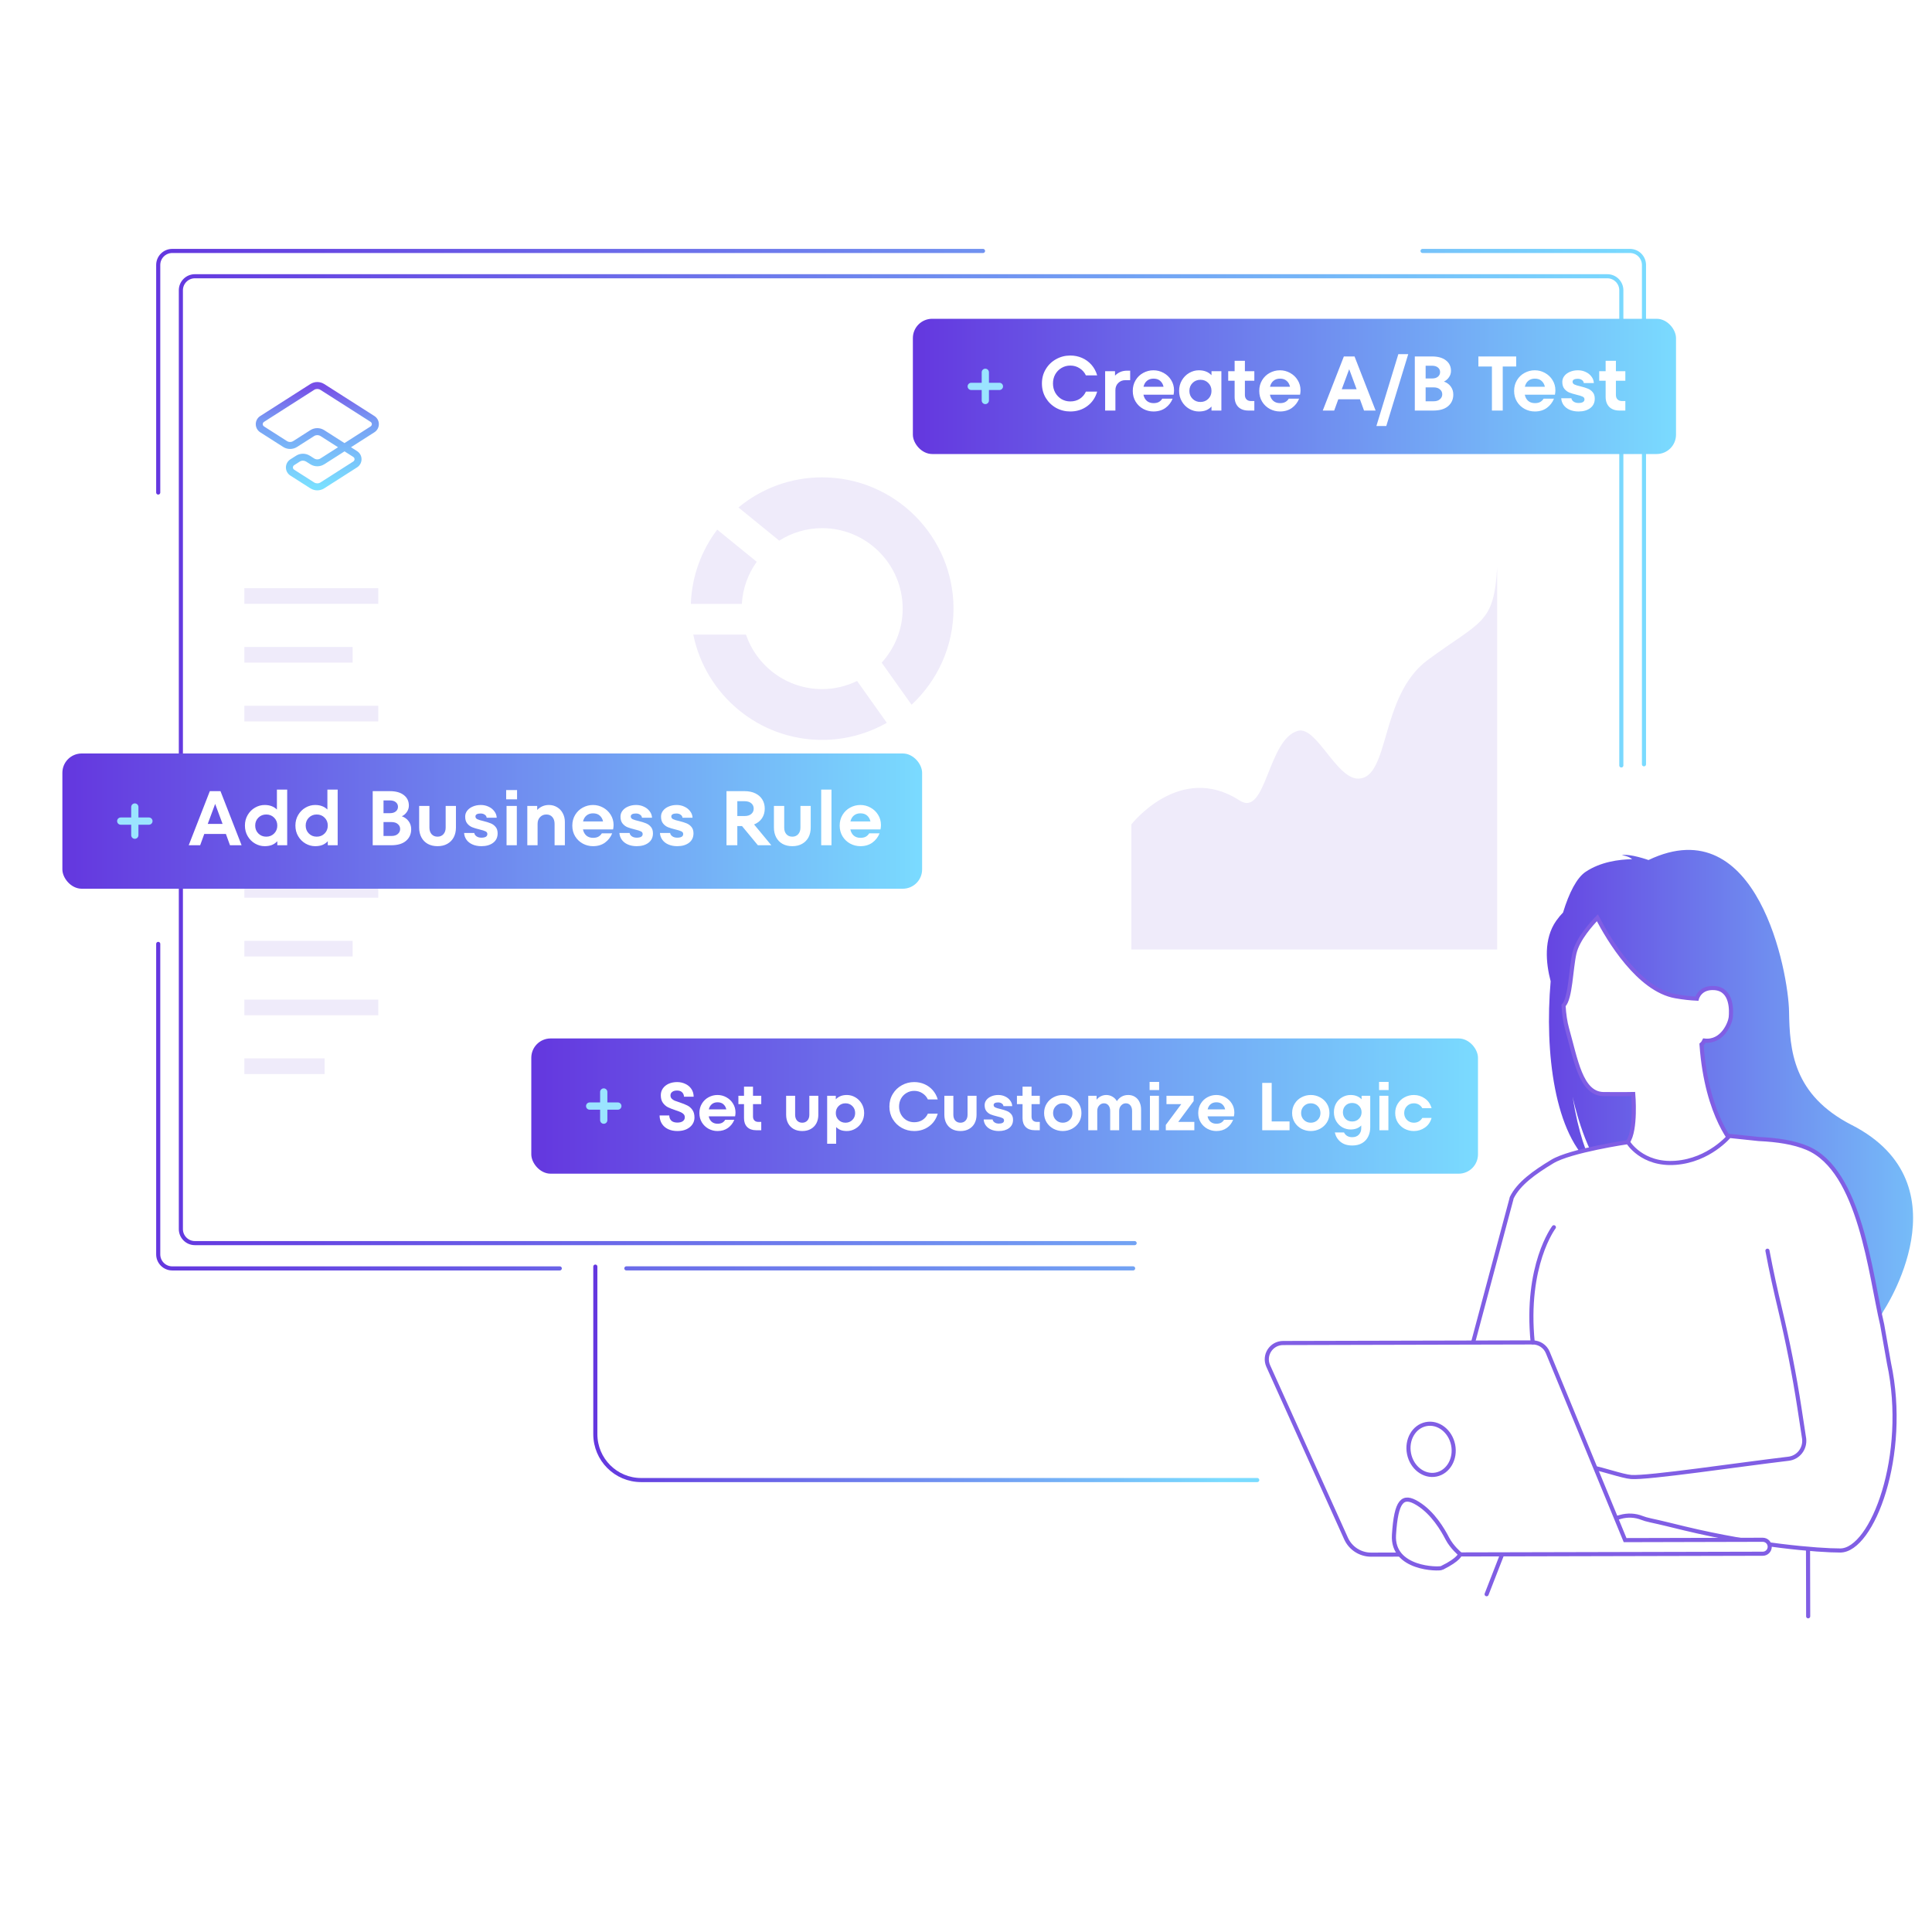 <svg width="200" height="200" viewBox="0 0 200 200" fill="none" xmlns="http://www.w3.org/2000/svg">
<rect width="200" height="200" fill="white"/>
<g filter="url(#filter0_d_1972_93981)">
<rect x="113.798" y="53.38" width="44.273" height="58.465" rx="2.958" fill="white"/>
</g>
<path d="M117.114 85.347C117.114 85.347 122.151 78.86 128.327 82.868C131.091 84.665 131.213 76.487 134.376 75.651C136.273 75.151 138.344 80.602 140.58 80.602C143.92 80.602 142.777 72.025 147.805 68.316C153.358 64.221 154.652 64.615 154.987 58.699V98.291H117.118V85.351L117.114 85.347Z" fill="#EFEBFA"/>
<g filter="url(#filter1_d_1972_93981)">
<rect x="62.817" y="42.438" width="44.549" height="44.35" rx="2.75" fill="white"/>
</g>
<path d="M80.671 55.963C81.956 55.15 83.476 54.674 85.107 54.674C89.703 54.674 93.445 58.41 93.445 63.007C93.445 65.16 92.615 67.115 91.27 68.599L94.365 72.954C97.036 70.471 98.707 66.933 98.707 63.007C98.707 55.511 92.604 49.415 85.103 49.415C81.817 49.415 78.798 50.585 76.444 52.532L80.667 55.967L80.671 55.963Z" fill="#EFEBFA"/>
<path d="M88.726 70.494C87.631 71.026 86.405 71.335 85.103 71.335C81.448 71.335 78.341 68.971 77.222 65.691H71.769C73.023 71.902 78.524 76.594 85.103 76.594C87.536 76.594 89.822 75.948 91.802 74.825L88.726 70.494Z" fill="#EFEBFA"/>
<path d="M74.246 54.828C72.615 56.986 71.615 59.639 71.516 62.519H76.794C76.889 60.897 77.444 59.397 78.337 58.156L74.246 54.828Z" fill="#EFEBFA"/>
<path d="M25.295 62.509H39.159V60.889H25.295V62.509Z" fill="#EFEBFA"/>
<path d="M25.295 92.93H39.159V91.31H25.295V92.93Z" fill="#EFEBFA"/>
<path d="M25.295 74.68H39.159V73.06H25.295V74.68Z" fill="#EFEBFA"/>
<path d="M25.295 105.1H39.159V103.48H25.295V105.1Z" fill="#EFEBFA"/>
<path d="M25.295 68.596H36.503V66.976H25.295V68.596Z" fill="#EFEBFA"/>
<path d="M25.295 80.763H36.503V79.143H25.295V80.763Z" fill="#EFEBFA"/>
<path d="M25.295 99.017H36.503V97.397H25.295V99.017Z" fill="#EFEBFA"/>
<path d="M25.295 86.85H33.606V85.23H25.295V86.85Z" fill="#EFEBFA"/>
<path d="M25.295 111.184H33.606V109.564H25.295V111.184Z" fill="#EFEBFA"/>
<path d="M191.695 116.463C185.594 113.33 185.267 108.725 185.202 104.708C185.138 100.69 181.975 83.625 170.653 89.03C170.653 89.03 168.716 88.34 167.887 88.531C167.887 88.531 168.583 88.607 168.96 88.943C167.601 88.966 165.675 89.217 164.13 90.261C163.236 90.864 162.437 92.392 161.805 94.466C161.577 94.698 161.341 94.977 161.097 95.32C159.781 97.199 160.028 99.703 160.523 101.582C159.887 108.893 160.903 117.534 164.945 120.717C164.252 119.531 163.419 117.393 162.791 113.513C162.871 113.897 163.925 118.769 166.029 121.41C174.189 125.916 190.389 141.81 190.344 145.065C190.344 145.065 194.899 135.753 194.983 135.693C194.983 135.693 203.701 122.626 191.695 116.459V116.463Z" fill="url(#paint0_linear_1972_93981)"/>
<path d="M152.969 167.401C152.969 167.401 174.615 176.378 187.185 169.307L186.759 148.942L185.83 141.856L195.748 142.218L191.931 124.97C191.931 124.97 189.56 117.236 182.051 117.9L179.014 117.579C179.014 117.579 176.944 120.095 173.451 120.362C169.957 120.629 168.515 118.22 168.515 118.22C168.515 118.22 162.566 119.093 160.686 120.229C158.806 121.364 157.204 122.512 156.489 123.964C156.066 124.822 157.889 133.12 159.457 139.782C160.755 145.302 160.009 151.103 157.36 156.115L152.965 167.398L152.969 167.401Z" fill="white"/>
<path d="M176.145 108.112C176.145 108.112 176.289 108.028 176.434 107.719C178.322 107.94 179.109 105.882 179.166 105.314C179.231 104.655 179.334 102.432 177.5 102.287C175.951 102.166 175.658 103.381 175.658 103.381C174.999 103.351 174.269 103.275 173.45 103.13C169.622 102.455 166.528 97.249 165.36 95.011C164.777 95.606 163.327 97.195 162.985 98.674C162.612 100.294 162.589 103.359 161.858 104.087C161.908 104.986 162.03 105.809 162.22 106.488C163.129 109.716 163.651 113.185 165.957 113.257C165.957 113.257 168.263 113.276 169.074 113.254C169.074 113.254 169.401 116.978 168.511 118.224C168.511 118.224 171.118 124.582 179.65 118.666C179.65 118.666 176.681 115.765 176.141 108.116L176.145 108.112Z" fill="white" stroke="#805EE4" stroke-width="0.425" stroke-miterlimit="10" stroke-linecap="round"/>
<path d="M152.367 139.386L159.784 143.792L161.916 137.694L158.901 121.399L157.573 122.512L156.489 123.968L152.367 139.386Z" fill="white"/>
<path d="M159.99 143.087C160.386 147.569 159.488 152.098 157.364 156.119L153.894 165.034M182.965 129.472C183.364 131.602 183.836 133.718 184.263 135.494C185.077 138.898 185.754 142.332 186.283 145.789L186.767 148.949C186.877 149.967 186.165 150.886 185.149 151.008C179.943 151.625 170.619 153.024 168.865 152.898C167.94 152.83 165.805 152.056 164.884 151.938C163.941 151.816 163.088 151.755 162.624 151.835C162.453 151.865 157.734 153.805 157.33 154.228C156.832 154.754 155.477 156.081 155.709 156.653C155.937 157.224 158.312 155.052 158.312 155.052L159.473 154.4C158.03 155.814 155.275 157.678 155.675 158.353C156.063 159.012 158.548 157.121 160.318 155.833C158.799 157.209 156.915 159.668 157.353 160.049C157.745 160.392 159.888 157.545 162.182 156.721C163.035 156.416 163.883 157.255 164.553 157.354C165.044 157.426 165.805 157.583 166.289 157.445L167.746 157.03C168.484 156.82 169.268 156.855 169.984 157.137C170.197 157.221 170.479 157.308 170.893 157.396C171.887 157.606 173.127 157.918 174.391 158.223C181.679 159.984 188.278 160.514 190.508 160.506C193.811 160.495 197.594 150.657 195.546 141.116L194.842 137.126C193.632 132.033 192.597 121.147 187.064 118.833C185.709 118.265 184.011 117.999 182.063 117.911L179.026 117.591C179.026 117.591 176.956 120.107 173.462 120.373C169.969 120.64 168.526 118.231 168.526 118.231C168.526 118.231 162.578 119.104 160.698 120.24C158.818 121.376 157.216 122.523 156.5 123.975C156.481 124.01 156.47 124.063 156.462 124.12C156.188 125.142 154 133.314 152.493 138.97M159.473 139.79C159.728 140.876 159.903 141.974 159.998 143.072L159.473 139.79Z" fill="white"/>
<path d="M187.182 167.318L187.166 160.316M159.99 143.087C160.386 147.569 159.488 152.098 157.364 156.119L153.894 165.034M182.965 129.472C183.364 131.602 183.836 133.718 184.263 135.494C185.077 138.898 185.754 142.332 186.283 145.789L186.767 148.949C186.877 149.967 186.165 150.886 185.149 151.008C179.943 151.625 170.619 153.024 168.865 152.898C167.94 152.83 165.805 152.056 164.884 151.938C163.941 151.816 163.088 151.755 162.624 151.835C162.453 151.865 157.734 153.805 157.33 154.228C156.832 154.754 155.477 156.081 155.709 156.653C155.937 157.224 158.312 155.052 158.312 155.052L159.473 154.4C158.03 155.814 155.275 157.678 155.675 158.353C156.063 159.012 158.548 157.121 160.318 155.833C158.799 157.209 156.915 159.668 157.353 160.049C157.745 160.392 159.888 157.545 162.182 156.721C163.035 156.416 163.883 157.255 164.553 157.354C165.044 157.426 165.805 157.583 166.289 157.445L167.746 157.03C168.484 156.82 169.268 156.855 169.984 157.137C170.197 157.221 170.479 157.308 170.893 157.396C171.887 157.606 173.127 157.918 174.391 158.223C181.679 159.984 188.278 160.514 190.508 160.506C193.811 160.495 197.594 150.657 195.546 141.116L194.842 137.126C193.632 132.033 192.597 121.147 187.064 118.833C185.709 118.265 184.011 117.999 182.063 117.911L179.026 117.591C179.026 117.591 176.956 120.107 173.462 120.373C169.969 120.64 168.526 118.231 168.526 118.231C168.526 118.231 162.578 119.104 160.698 120.24C158.818 121.376 157.216 122.523 156.5 123.975C156.481 124.01 156.47 124.063 156.462 124.12C156.188 125.142 154 133.314 152.493 138.97M159.473 139.79C159.728 140.876 159.903 141.974 159.998 143.072" stroke="#805EE4" stroke-width="0.425" stroke-miterlimit="10" stroke-linecap="round"/>
<path d="M132.822 139.028L158.666 138.967C159.351 138.967 159.967 139.378 160.226 140.011L168.229 159.432L182.477 159.397C182.877 159.397 183.201 159.717 183.201 160.118C183.201 160.518 182.881 160.842 182.481 160.842L141.932 160.937C140.817 160.937 139.805 160.285 139.344 159.268L131.288 141.41C130.786 140.293 131.596 139.032 132.822 139.028Z" fill="white" stroke="#805EE4" stroke-width="0.425" stroke-miterlimit="10" stroke-linecap="round"/>
<path d="M145.864 150.497C146.157 151.938 147.413 152.898 148.672 152.643C149.932 152.387 150.716 151.011 150.427 149.571C150.134 148.13 148.878 147.169 147.618 147.425C146.358 147.68 145.574 149.056 145.864 150.497Z" fill="white" stroke="#805EE4" stroke-width="0.425" stroke-miterlimit="10" stroke-linecap="round"/>
<path d="M160.857 127.044C160.857 127.044 157.866 130.981 158.665 138.967L160.857 127.044Z" fill="white"/>
<path d="M160.857 127.044C160.857 127.044 157.866 130.981 158.665 138.967" stroke="#805EE4" stroke-width="0.425" stroke-miterlimit="10" stroke-linecap="round"/>
<path d="M149.266 162.313C148.943 162.473 144.079 162.454 144.303 158.89C144.528 155.326 145.198 154.674 146.769 155.643C148.341 156.611 149.357 158.36 149.825 159.264C150.294 160.171 151.15 160.88 151.15 160.88C151.15 160.88 151.108 161.398 149.266 162.309V162.313Z" fill="white" stroke="#805EE4" stroke-width="0.425" stroke-miterlimit="10" stroke-linecap="round"/>
<path d="M61.628 131.119V148.462C61.628 151.088 63.752 153.215 66.374 153.215H130.149" stroke="url(#paint1_linear_1972_93981)" stroke-width="0.425" stroke-miterlimit="10" stroke-linecap="round"/>
<path d="M117.457 128.687H20.173C19.374 128.687 18.723 128.035 18.723 127.235V30.049C18.723 29.248 19.374 28.597 20.173 28.597H166.39C167.189 28.597 167.839 29.248 167.839 30.049V79.238M64.84 131.302H117.301M16.379 97.713V129.853C16.379 130.654 17.03 131.305 17.829 131.305H57.948M101.762 25.978H17.829C17.03 25.978 16.379 26.63 16.379 27.43V50.986M170.184 79.119V27.43C170.184 26.63 169.533 25.978 168.734 25.978H147.262" stroke="url(#paint2_linear_1972_93981)" stroke-width="0.425" stroke-miterlimit="10" stroke-linecap="round"/>
<rect x="6.457" y="78" width="89" height="14" rx="2" fill="url(#paint3_linear_1972_93981)"/>
<path fill-rule="evenodd" clip-rule="evenodd" d="M14.332 83.542C14.332 83.335 14.164 83.167 13.957 83.167C13.75 83.167 13.582 83.335 13.582 83.542V84.625H12.499C12.292 84.625 12.124 84.793 12.124 85C12.124 85.207 12.292 85.375 12.499 85.375H13.582V86.458C13.582 86.665 13.75 86.833 13.957 86.833C14.164 86.833 14.332 86.665 14.332 86.458V85.375H15.416C15.623 85.375 15.791 85.207 15.791 85C15.791 84.793 15.623 84.625 15.416 84.625H14.332V83.542Z" fill="#9BE4FF"/>
<path d="M25.009 87.5H23.809L23.385 86.332H21.145L20.721 87.5H19.537L21.721 81.9H22.825L25.009 87.5ZM23.041 85.292L22.273 83.22L21.505 85.292H23.041ZM28.666 81.74H29.73V87.5H28.706V87.084C28.541 87.26 28.351 87.391 28.138 87.476C27.924 87.556 27.677 87.596 27.394 87.596C27.047 87.596 26.716 87.505 26.402 87.324C26.087 87.143 25.834 86.889 25.642 86.564C25.45 86.239 25.354 85.871 25.354 85.46C25.354 85.055 25.45 84.689 25.642 84.364C25.834 84.039 26.087 83.785 26.402 83.604C26.716 83.423 27.047 83.332 27.394 83.332C27.671 83.332 27.911 83.372 28.114 83.452C28.322 83.527 28.506 83.644 28.666 83.804V81.74ZM27.562 86.612C27.887 86.612 28.159 86.503 28.378 86.284C28.596 86.065 28.706 85.791 28.706 85.46C28.706 85.135 28.596 84.863 28.378 84.644C28.159 84.425 27.887 84.316 27.562 84.316C27.236 84.316 26.965 84.425 26.746 84.644C26.527 84.863 26.418 85.135 26.418 85.46C26.418 85.791 26.527 86.065 26.746 86.284C26.965 86.503 27.236 86.612 27.562 86.612ZM33.892 81.74H34.956V87.5H33.932V87.084C33.767 87.26 33.578 87.391 33.364 87.476C33.151 87.556 32.903 87.596 32.62 87.596C32.274 87.596 31.943 87.505 31.628 87.324C31.314 87.143 31.06 86.889 30.868 86.564C30.676 86.239 30.58 85.871 30.58 85.46C30.58 85.055 30.676 84.689 30.868 84.364C31.06 84.039 31.314 83.785 31.628 83.604C31.943 83.423 32.274 83.332 32.62 83.332C32.898 83.332 33.138 83.372 33.34 83.452C33.548 83.527 33.732 83.644 33.892 83.804V81.74ZM32.788 86.612C33.114 86.612 33.386 86.503 33.604 86.284C33.823 86.065 33.932 85.791 33.932 85.46C33.932 85.135 33.823 84.863 33.604 84.644C33.386 84.425 33.114 84.316 32.788 84.316C32.463 84.316 32.191 84.425 31.972 84.644C31.754 84.863 31.644 85.135 31.644 85.46C31.644 85.791 31.754 86.065 31.972 86.284C32.191 86.503 32.463 86.612 32.788 86.612ZM41.598 84.5C41.897 84.607 42.132 84.777 42.302 85.012C42.478 85.247 42.566 85.524 42.566 85.844C42.566 86.34 42.388 86.74 42.03 87.044C41.678 87.348 41.166 87.5 40.494 87.5H38.582V81.9H40.366C40.98 81.9 41.46 82.036 41.806 82.308C42.153 82.575 42.326 82.937 42.326 83.396C42.326 83.636 42.257 83.855 42.118 84.052C41.985 84.249 41.812 84.399 41.598 84.5ZM39.702 82.86V84.18H40.358C40.625 84.18 40.83 84.119 40.974 83.996C41.124 83.873 41.198 83.713 41.198 83.516C41.198 83.324 41.124 83.167 40.974 83.044C40.83 82.921 40.625 82.86 40.358 82.86H39.702ZM40.518 86.54C40.806 86.54 41.028 86.471 41.182 86.332C41.342 86.193 41.422 86.023 41.422 85.82C41.422 85.612 41.342 85.441 41.182 85.308C41.028 85.169 40.806 85.1 40.518 85.1H39.702V86.54H40.518ZM45.295 87.596C44.905 87.596 44.567 87.516 44.279 87.356C43.996 87.196 43.777 86.972 43.623 86.684C43.468 86.391 43.391 86.055 43.391 85.676V83.428H44.455V85.676C44.455 85.959 44.529 86.185 44.679 86.356C44.833 86.527 45.039 86.612 45.295 86.612C45.545 86.612 45.748 86.527 45.903 86.356C46.057 86.185 46.135 85.959 46.135 85.676V83.428H47.199V85.676C47.199 86.055 47.121 86.391 46.967 86.684C46.812 86.972 46.591 87.196 46.303 87.356C46.02 87.516 45.684 87.596 45.295 87.596ZM49.835 87.596C49.489 87.596 49.182 87.537 48.915 87.42C48.649 87.303 48.441 87.14 48.291 86.932C48.142 86.724 48.059 86.489 48.043 86.228H49.099C49.115 86.361 49.19 86.476 49.323 86.572C49.457 86.668 49.627 86.716 49.835 86.716C50.027 86.716 50.177 86.687 50.283 86.628C50.395 86.564 50.451 86.468 50.451 86.34C50.451 86.212 50.387 86.119 50.259 86.06C50.131 85.996 49.929 85.932 49.651 85.868C49.342 85.793 49.086 85.716 48.883 85.636C48.686 85.556 48.515 85.428 48.371 85.252C48.227 85.076 48.155 84.836 48.155 84.532C48.155 84.308 48.225 84.105 48.363 83.924C48.507 83.737 48.702 83.593 48.947 83.492C49.193 83.385 49.47 83.332 49.779 83.332C50.067 83.332 50.334 83.391 50.579 83.508C50.825 83.62 51.022 83.777 51.171 83.98C51.326 84.177 51.409 84.401 51.419 84.652H50.379C50.369 84.524 50.305 84.42 50.187 84.34C50.075 84.255 49.926 84.212 49.739 84.212C49.579 84.212 49.451 84.239 49.355 84.292C49.265 84.345 49.219 84.42 49.219 84.516C49.219 84.644 49.283 84.74 49.411 84.804C49.545 84.868 49.755 84.932 50.043 84.996C50.347 85.071 50.595 85.148 50.787 85.228C50.985 85.303 51.155 85.425 51.299 85.596C51.443 85.761 51.515 85.985 51.515 86.268C51.515 86.684 51.361 87.009 51.051 87.244C50.742 87.479 50.337 87.596 49.835 87.596ZM53.502 87.5H52.438V83.428H53.502V87.5ZM53.526 82.748H52.398V81.788H53.526V82.748ZM56.819 83.332C57.139 83.332 57.424 83.409 57.675 83.564C57.926 83.713 58.12 83.921 58.259 84.188C58.403 84.455 58.475 84.753 58.475 85.084V87.5H57.411V85.284C57.411 84.991 57.334 84.756 57.179 84.58C57.03 84.404 56.822 84.316 56.555 84.316C56.294 84.316 56.078 84.407 55.907 84.588C55.736 84.764 55.651 84.996 55.651 85.284V87.5H54.587V83.428H55.611V83.844C55.947 83.503 56.35 83.332 56.819 83.332ZM61.389 83.332C61.762 83.332 62.111 83.423 62.437 83.604C62.767 83.785 63.029 84.033 63.221 84.348C63.418 84.663 63.517 85.015 63.517 85.404C63.517 85.548 63.501 85.7 63.468 85.86H60.349C60.407 86.137 60.527 86.353 60.709 86.508C60.89 86.657 61.119 86.732 61.397 86.732C61.61 86.732 61.788 86.695 61.932 86.62C62.082 86.54 62.205 86.423 62.3 86.268H63.373C63.218 86.657 62.97 86.977 62.629 87.228C62.287 87.473 61.874 87.596 61.389 87.596C61.015 87.596 60.663 87.508 60.333 87.332C60.002 87.151 59.738 86.9 59.541 86.58C59.343 86.255 59.245 85.884 59.245 85.468C59.245 85.052 59.343 84.681 59.541 84.356C59.738 84.031 59.999 83.78 60.325 83.604C60.655 83.423 61.01 83.332 61.389 83.332ZM61.389 84.196C61.122 84.196 60.898 84.271 60.717 84.42C60.541 84.564 60.42 84.769 60.356 85.036H62.428C62.375 84.785 62.261 84.583 62.084 84.428C61.914 84.273 61.682 84.196 61.389 84.196ZM65.913 87.596C65.567 87.596 65.26 87.537 64.993 87.42C64.727 87.303 64.519 87.14 64.369 86.932C64.22 86.724 64.137 86.489 64.121 86.228H65.177C65.193 86.361 65.268 86.476 65.401 86.572C65.535 86.668 65.705 86.716 65.913 86.716C66.105 86.716 66.255 86.687 66.361 86.628C66.473 86.564 66.529 86.468 66.529 86.34C66.529 86.212 66.465 86.119 66.337 86.06C66.209 85.996 66.007 85.932 65.729 85.868C65.42 85.793 65.164 85.716 64.961 85.636C64.764 85.556 64.593 85.428 64.449 85.252C64.305 85.076 64.233 84.836 64.233 84.532C64.233 84.308 64.303 84.105 64.441 83.924C64.585 83.737 64.78 83.593 65.025 83.492C65.271 83.385 65.548 83.332 65.857 83.332C66.145 83.332 66.412 83.391 66.657 83.508C66.903 83.62 67.1 83.777 67.249 83.98C67.404 84.177 67.487 84.401 67.497 84.652H66.457C66.447 84.524 66.383 84.42 66.265 84.34C66.153 84.255 66.004 84.212 65.817 84.212C65.657 84.212 65.529 84.239 65.433 84.292C65.343 84.345 65.297 84.42 65.297 84.516C65.297 84.644 65.361 84.74 65.489 84.804C65.623 84.868 65.833 84.932 66.121 84.996C66.425 85.071 66.673 85.148 66.865 85.228C67.063 85.303 67.233 85.425 67.377 85.596C67.521 85.761 67.593 85.985 67.593 86.268C67.593 86.684 67.439 87.009 67.129 87.244C66.82 87.479 66.415 87.596 65.913 87.596ZM70.109 87.596C69.762 87.596 69.455 87.537 69.189 87.42C68.922 87.303 68.714 87.14 68.565 86.932C68.415 86.724 68.333 86.489 68.317 86.228H69.373C69.389 86.361 69.463 86.476 69.597 86.572C69.73 86.668 69.901 86.716 70.109 86.716C70.301 86.716 70.45 86.687 70.557 86.628C70.669 86.564 70.725 86.468 70.725 86.34C70.725 86.212 70.661 86.119 70.533 86.06C70.405 85.996 70.202 85.932 69.925 85.868C69.615 85.793 69.359 85.716 69.157 85.636C68.959 85.556 68.789 85.428 68.645 85.252C68.501 85.076 68.429 84.836 68.429 84.532C68.429 84.308 68.498 84.105 68.637 83.924C68.781 83.737 68.975 83.593 69.221 83.492C69.466 83.385 69.743 83.332 70.053 83.332C70.341 83.332 70.607 83.391 70.853 83.508C71.098 83.62 71.295 83.777 71.445 83.98C71.599 84.177 71.682 84.401 71.693 84.652H70.653C70.642 84.524 70.578 84.42 70.461 84.34C70.349 84.255 70.199 84.212 70.013 84.212C69.853 84.212 69.725 84.239 69.629 84.292C69.538 84.345 69.493 84.42 69.493 84.516C69.493 84.644 69.557 84.74 69.685 84.804C69.818 84.868 70.029 84.932 70.317 84.996C70.621 85.071 70.869 85.148 71.061 85.228C71.258 85.303 71.429 85.425 71.573 85.596C71.717 85.761 71.789 85.985 71.789 86.268C71.789 86.684 71.634 87.009 71.325 87.244C71.015 87.479 70.61 87.596 70.109 87.596ZM78.455 87.5L76.815 85.516H76.327V87.5H75.207V81.9H77.079C77.511 81.9 77.885 81.977 78.199 82.132C78.514 82.287 78.754 82.5 78.919 82.772C79.085 83.044 79.167 83.356 79.167 83.708C79.167 84.087 79.071 84.42 78.879 84.708C78.687 84.991 78.415 85.204 78.063 85.348L79.847 87.5H78.455ZM76.327 82.94V84.476H77.071C77.375 84.476 77.61 84.404 77.775 84.26C77.941 84.116 78.023 83.932 78.023 83.708C78.023 83.484 77.941 83.3 77.775 83.156C77.61 83.012 77.375 82.94 77.071 82.94H76.327ZM82.021 87.596C81.632 87.596 81.293 87.516 81.005 87.356C80.723 87.196 80.504 86.972 80.349 86.684C80.195 86.391 80.117 86.055 80.117 85.676V83.428H81.181V85.676C81.181 85.959 81.256 86.185 81.405 86.356C81.56 86.527 81.765 86.612 82.021 86.612C82.272 86.612 82.475 86.527 82.629 86.356C82.784 86.185 82.861 85.959 82.861 85.676V83.428H83.925V85.676C83.925 86.055 83.848 86.391 83.693 86.684C83.539 86.972 83.317 87.196 83.029 87.356C82.747 87.516 82.411 87.596 82.021 87.596ZM86.074 87.5H85.01V81.74H86.074V87.5ZM89.068 83.332C89.442 83.332 89.791 83.423 90.116 83.604C90.447 83.785 90.708 84.033 90.9 84.348C91.097 84.663 91.196 85.015 91.196 85.404C91.196 85.548 91.18 85.7 91.148 85.86H88.028C88.087 86.137 88.207 86.353 88.388 86.508C88.57 86.657 88.799 86.732 89.076 86.732C89.29 86.732 89.468 86.695 89.612 86.62C89.761 86.54 89.884 86.423 89.98 86.268H91.052C90.897 86.657 90.65 86.977 90.308 87.228C89.967 87.473 89.553 87.596 89.068 87.596C88.695 87.596 88.343 87.508 88.012 87.332C87.681 87.151 87.418 86.9 87.22 86.58C87.023 86.255 86.924 85.884 86.924 85.468C86.924 85.052 87.023 84.681 87.22 84.356C87.418 84.031 87.679 83.78 88.004 83.604C88.335 83.423 88.689 83.332 89.068 83.332ZM89.068 84.196C88.802 84.196 88.578 84.271 88.396 84.42C88.22 84.564 88.1 84.769 88.036 85.036H90.108C90.055 84.785 89.94 84.583 89.764 84.428C89.594 84.273 89.362 84.196 89.068 84.196Z" fill="white"/>
<rect x="55" y="107.5" width="98" height="14" rx="2" fill="url(#paint4_linear_1972_93981)"/>
<path fill-rule="evenodd" clip-rule="evenodd" d="M62.875 113.042C62.875 112.835 62.707 112.667 62.5 112.667C62.293 112.667 62.125 112.835 62.125 113.042V114.125H61.042C60.835 114.125 60.667 114.293 60.667 114.5C60.667 114.707 60.835 114.875 61.042 114.875H62.125V115.958C62.125 116.165 62.293 116.333 62.5 116.333C62.707 116.333 62.875 116.165 62.875 115.958V114.875H63.959C64.166 114.875 64.334 114.707 64.334 114.5C64.334 114.293 64.166 114.125 63.959 114.125H62.875V113.042Z" fill="#9BE4FF"/>
<path d="M70.128 117.084C69.764 117.084 69.442 117.019 69.162 116.888C68.887 116.757 68.672 116.571 68.518 116.328C68.364 116.085 68.285 115.801 68.28 115.474H69.281C69.29 115.707 69.365 115.889 69.505 116.02C69.65 116.146 69.853 116.209 70.114 116.209C70.366 116.209 70.557 116.16 70.688 116.062C70.823 115.964 70.891 115.831 70.891 115.663C70.891 115.528 70.849 115.418 70.765 115.334C70.681 115.245 70.576 115.175 70.45 115.124C70.329 115.068 70.154 115.003 69.925 114.928C69.603 114.821 69.342 114.718 69.141 114.62C68.94 114.517 68.768 114.366 68.623 114.165C68.478 113.964 68.406 113.701 68.406 113.374C68.406 113.117 68.476 112.886 68.616 112.681C68.761 112.471 68.961 112.308 69.218 112.191C69.479 112.074 69.773 112.016 70.1 112.016C70.399 112.016 70.676 112.077 70.933 112.198C71.194 112.315 71.404 112.487 71.563 112.716C71.722 112.945 71.803 113.215 71.808 113.528H70.807C70.798 113.341 70.732 113.19 70.611 113.073C70.494 112.952 70.319 112.891 70.086 112.891C69.876 112.891 69.71 112.938 69.589 113.031C69.468 113.12 69.407 113.241 69.407 113.395C69.407 113.526 69.447 113.635 69.526 113.724C69.61 113.813 69.715 113.885 69.841 113.941C69.972 113.992 70.147 114.053 70.366 114.123C70.688 114.23 70.949 114.335 71.15 114.438C71.355 114.536 71.53 114.688 71.675 114.893C71.82 115.094 71.892 115.36 71.892 115.691C71.892 115.948 71.82 116.183 71.675 116.398C71.53 116.608 71.325 116.776 71.059 116.902C70.793 117.023 70.483 117.084 70.128 117.084ZM74.277 113.353C74.604 113.353 74.909 113.432 75.194 113.591C75.483 113.75 75.712 113.967 75.88 114.242C76.053 114.517 76.139 114.825 76.139 115.166C76.139 115.292 76.125 115.425 76.097 115.565H73.367C73.418 115.808 73.523 115.997 73.682 116.132C73.841 116.263 74.041 116.328 74.284 116.328C74.471 116.328 74.627 116.295 74.753 116.23C74.884 116.16 74.991 116.057 75.075 115.922H76.013C75.878 116.263 75.661 116.543 75.362 116.762C75.063 116.977 74.702 117.084 74.277 117.084C73.95 117.084 73.642 117.007 73.353 116.853C73.064 116.694 72.833 116.475 72.66 116.195C72.487 115.91 72.401 115.586 72.401 115.222C72.401 114.858 72.487 114.534 72.66 114.249C72.833 113.964 73.061 113.745 73.346 113.591C73.635 113.432 73.946 113.353 74.277 113.353ZM74.277 114.109C74.044 114.109 73.848 114.174 73.689 114.305C73.535 114.431 73.43 114.611 73.374 114.844H75.187C75.14 114.625 75.04 114.447 74.886 114.312C74.737 114.177 74.534 114.109 74.277 114.109ZM78.805 114.298H77.951V115.586C77.951 115.759 78 115.894 78.098 115.992C78.196 116.09 78.331 116.139 78.504 116.139H78.805V117H78.266C77.879 117 77.573 116.89 77.349 116.671C77.129 116.447 77.02 116.144 77.02 115.761V114.298H76.439V113.437H77.02V112.492H77.951V113.437H78.805V114.298ZM83.047 117.084C82.707 117.084 82.41 117.014 82.158 116.874C81.911 116.734 81.72 116.538 81.584 116.286C81.449 116.029 81.381 115.735 81.381 115.404V113.437H82.312V115.404C82.312 115.651 82.378 115.85 82.508 115.999C82.644 116.148 82.823 116.223 83.047 116.223C83.267 116.223 83.444 116.148 83.579 115.999C83.715 115.85 83.782 115.651 83.782 115.404V113.437H84.713V115.404C84.713 115.735 84.646 116.029 84.51 116.286C84.375 116.538 84.181 116.734 83.929 116.874C83.682 117.014 83.388 117.084 83.047 117.084ZM87.671 113.353C87.975 113.353 88.264 113.432 88.539 113.591C88.815 113.75 89.036 113.971 89.204 114.256C89.372 114.541 89.456 114.863 89.456 115.222C89.456 115.577 89.372 115.896 89.204 116.181C89.036 116.466 88.815 116.687 88.539 116.846C88.264 117.005 87.975 117.084 87.671 117.084C87.429 117.084 87.216 117.051 87.034 116.986C86.857 116.916 86.698 116.811 86.558 116.671V118.4H85.627V113.437H86.523V113.801C86.668 113.647 86.834 113.535 87.02 113.465C87.207 113.39 87.424 113.353 87.671 113.353ZM87.524 116.223C87.809 116.223 88.047 116.127 88.238 115.936C88.43 115.745 88.525 115.507 88.525 115.222C88.525 114.933 88.43 114.692 88.238 114.501C88.047 114.31 87.809 114.214 87.524 114.214C87.24 114.214 87.002 114.31 86.81 114.501C86.619 114.692 86.523 114.933 86.523 115.222C86.523 115.507 86.619 115.745 86.81 115.936C87.002 116.127 87.24 116.223 87.524 116.223ZM94.639 117.084C94.177 117.084 93.75 116.977 93.358 116.762C92.966 116.543 92.653 116.242 92.42 115.859C92.186 115.472 92.07 115.035 92.07 114.55C92.07 114.065 92.186 113.631 92.42 113.248C92.653 112.861 92.966 112.56 93.358 112.345C93.75 112.126 94.177 112.016 94.639 112.016C95.022 112.016 95.376 112.088 95.703 112.233C96.034 112.378 96.319 112.585 96.557 112.856C96.795 113.127 96.968 113.446 97.075 113.815H96.053C95.927 113.544 95.738 113.33 95.486 113.171C95.239 113.008 94.956 112.926 94.639 112.926C94.35 112.926 94.084 112.998 93.841 113.143C93.603 113.283 93.414 113.477 93.274 113.724C93.138 113.971 93.071 114.247 93.071 114.55C93.071 114.853 93.138 115.129 93.274 115.376C93.414 115.623 93.603 115.819 93.841 115.964C94.084 116.104 94.35 116.174 94.639 116.174C94.966 116.174 95.252 116.095 95.5 115.936C95.747 115.773 95.931 115.556 96.053 115.285H97.075C96.912 115.84 96.611 116.279 96.172 116.601C95.733 116.923 95.222 117.084 94.639 117.084ZM99.426 117.084C99.086 117.084 98.789 117.014 98.537 116.874C98.29 116.734 98.099 116.538 97.963 116.286C97.828 116.029 97.76 115.735 97.76 115.404V113.437H98.691V115.404C98.691 115.651 98.757 115.85 98.887 115.999C99.023 116.148 99.202 116.223 99.426 116.223C99.646 116.223 99.823 116.148 99.958 115.999C100.094 115.85 100.161 115.651 100.161 115.404V113.437H101.092V115.404C101.092 115.735 101.025 116.029 100.889 116.286C100.754 116.538 100.56 116.734 100.308 116.874C100.061 117.014 99.767 117.084 99.426 117.084ZM103.399 117.084C103.096 117.084 102.828 117.033 102.594 116.93C102.361 116.827 102.179 116.685 102.048 116.503C101.918 116.321 101.845 116.116 101.831 115.887H102.755C102.769 116.004 102.835 116.104 102.951 116.188C103.068 116.272 103.217 116.314 103.399 116.314C103.567 116.314 103.698 116.288 103.791 116.237C103.889 116.181 103.938 116.097 103.938 115.985C103.938 115.873 103.882 115.791 103.77 115.74C103.658 115.684 103.481 115.628 103.238 115.572C102.968 115.507 102.744 115.439 102.566 115.369C102.394 115.299 102.244 115.187 102.118 115.033C101.992 114.879 101.929 114.669 101.929 114.403C101.929 114.207 101.99 114.03 102.111 113.871C102.237 113.708 102.408 113.582 102.622 113.493C102.837 113.4 103.08 113.353 103.35 113.353C103.602 113.353 103.836 113.404 104.05 113.507C104.265 113.605 104.438 113.743 104.568 113.92C104.704 114.093 104.776 114.289 104.785 114.508H103.875C103.866 114.396 103.81 114.305 103.707 114.235C103.609 114.16 103.479 114.123 103.315 114.123C103.175 114.123 103.063 114.146 102.979 114.193C102.9 114.24 102.86 114.305 102.86 114.389C102.86 114.501 102.916 114.585 103.028 114.641C103.145 114.697 103.329 114.753 103.581 114.809C103.847 114.874 104.064 114.942 104.232 115.012C104.405 115.077 104.554 115.185 104.68 115.334C104.806 115.479 104.869 115.675 104.869 115.922C104.869 116.286 104.734 116.571 104.463 116.776C104.193 116.981 103.838 117.084 103.399 117.084ZM107.639 114.298H106.785V115.586C106.785 115.759 106.834 115.894 106.932 115.992C107.03 116.09 107.165 116.139 107.338 116.139H107.639V117H107.1C106.712 117 106.407 116.89 106.183 116.671C105.963 116.447 105.854 116.144 105.854 115.761V114.298H105.273V113.437H105.854V112.492H106.785V113.437H107.639V114.298ZM110.017 117.084C109.676 117.084 109.356 117.007 109.058 116.853C108.764 116.694 108.528 116.475 108.351 116.195C108.173 115.91 108.085 115.586 108.085 115.222C108.085 114.858 108.173 114.534 108.351 114.249C108.528 113.964 108.764 113.745 109.058 113.591C109.356 113.432 109.676 113.353 110.017 113.353C110.357 113.353 110.675 113.432 110.969 113.591C111.267 113.745 111.505 113.964 111.683 114.249C111.86 114.534 111.949 114.858 111.949 115.222C111.949 115.586 111.86 115.91 111.683 116.195C111.505 116.475 111.267 116.694 110.969 116.853C110.675 117.007 110.357 117.084 110.017 117.084ZM110.017 116.223C110.301 116.223 110.539 116.127 110.731 115.936C110.922 115.745 111.018 115.507 111.018 115.222C111.018 114.933 110.922 114.692 110.731 114.501C110.539 114.31 110.301 114.214 110.017 114.214C109.732 114.214 109.494 114.31 109.303 114.501C109.111 114.692 109.016 114.933 109.016 115.222C109.016 115.507 109.111 115.745 109.303 115.936C109.494 116.127 109.732 116.223 110.017 116.223ZM116.794 113.353C117.055 113.353 117.286 113.416 117.487 113.542C117.692 113.668 117.848 113.845 117.956 114.074C118.068 114.303 118.124 114.562 118.124 114.851V117H117.193V114.998C117.193 114.765 117.134 114.576 117.018 114.431C116.901 114.286 116.745 114.214 116.549 114.214C116.357 114.214 116.194 114.289 116.059 114.438C115.923 114.583 115.856 114.769 115.856 114.998V117H114.925V114.998C114.925 114.765 114.866 114.576 114.75 114.431C114.633 114.286 114.477 114.214 114.281 114.214C114.089 114.214 113.926 114.289 113.791 114.438C113.655 114.583 113.588 114.769 113.588 114.998V117H112.657V113.437H113.518V113.843C113.648 113.68 113.8 113.558 113.973 113.479C114.145 113.395 114.33 113.353 114.526 113.353C114.754 113.353 114.967 113.411 115.163 113.528C115.359 113.64 115.51 113.794 115.618 113.99C115.907 113.565 116.299 113.353 116.794 113.353ZM119.972 117H119.041V113.437H119.972V117ZM119.993 112.842H119.006V112.002H119.993V112.842ZM123.567 113.983L121.971 116.139H123.637V117H120.683V116.454L122.286 114.298H120.753V113.437H123.567V113.983ZM125.916 113.353C126.242 113.353 126.548 113.432 126.833 113.591C127.122 113.75 127.351 113.967 127.519 114.242C127.691 114.517 127.778 114.825 127.778 115.166C127.778 115.292 127.764 115.425 127.736 115.565H125.006C125.057 115.808 125.162 115.997 125.321 116.132C125.479 116.263 125.68 116.328 125.923 116.328C126.109 116.328 126.266 116.295 126.392 116.23C126.522 116.16 126.63 116.057 126.714 115.922H127.652C127.516 116.263 127.299 116.543 127.001 116.762C126.702 116.977 126.34 117.084 125.916 117.084C125.589 117.084 125.281 117.007 124.992 116.853C124.702 116.694 124.471 116.475 124.299 116.195C124.126 115.91 124.04 115.586 124.04 115.222C124.04 114.858 124.126 114.534 124.299 114.249C124.471 113.964 124.7 113.745 124.985 113.591C125.274 113.432 125.584 113.353 125.916 113.353ZM125.916 114.109C125.682 114.109 125.486 114.174 125.328 114.305C125.174 114.431 125.069 114.611 125.013 114.844H126.826C126.779 114.625 126.679 114.447 126.525 114.312C126.375 114.177 126.172 114.109 125.916 114.109ZM133.493 117H130.665V112.1H131.645V116.09H133.493V117ZM135.692 117.084C135.352 117.084 135.032 117.007 134.733 116.853C134.439 116.694 134.204 116.475 134.026 116.195C133.849 115.91 133.76 115.586 133.76 115.222C133.76 114.858 133.849 114.534 134.026 114.249C134.204 113.964 134.439 113.745 134.733 113.591C135.032 113.432 135.352 113.353 135.692 113.353C136.033 113.353 136.35 113.432 136.644 113.591C136.943 113.745 137.181 113.964 137.358 114.249C137.536 114.534 137.624 114.858 137.624 115.222C137.624 115.586 137.536 115.91 137.358 116.195C137.181 116.475 136.943 116.694 136.644 116.853C136.35 117.007 136.033 117.084 135.692 117.084ZM135.692 116.223C135.977 116.223 136.215 116.127 136.406 115.936C136.598 115.745 136.693 115.507 136.693 115.222C136.693 114.933 136.598 114.692 136.406 114.501C136.215 114.31 135.977 114.214 135.692 114.214C135.408 114.214 135.17 114.31 134.978 114.501C134.787 114.692 134.691 114.933 134.691 115.222C134.691 115.507 134.787 115.745 134.978 115.936C135.17 116.127 135.408 116.223 135.692 116.223ZM140.95 113.437H141.846V116.685C141.846 117.044 141.776 117.366 141.636 117.651C141.501 117.936 141.293 118.162 141.013 118.33C140.733 118.498 140.39 118.582 139.984 118.582C139.49 118.582 139.088 118.458 138.78 118.211C138.472 117.964 138.272 117.637 138.178 117.231H139.13C139.298 117.558 139.581 117.721 139.977 117.721C140.276 117.721 140.507 117.632 140.67 117.455C140.834 117.282 140.915 117.061 140.915 116.79V116.51C140.64 116.785 140.274 116.923 139.816 116.923C139.518 116.923 139.235 116.851 138.969 116.706C138.708 116.557 138.496 116.347 138.332 116.076C138.169 115.805 138.087 115.493 138.087 115.138C138.087 114.783 138.167 114.471 138.325 114.2C138.489 113.929 138.701 113.722 138.962 113.577C139.228 113.428 139.511 113.353 139.809 113.353C140.057 113.353 140.271 113.39 140.453 113.465C140.64 113.535 140.806 113.647 140.95 113.801V113.437ZM139.977 116.097C140.257 116.097 140.488 116.006 140.67 115.824C140.857 115.642 140.95 115.413 140.95 115.138C140.95 114.867 140.857 114.641 140.67 114.459C140.488 114.272 140.257 114.179 139.977 114.179C139.693 114.179 139.462 114.27 139.284 114.452C139.107 114.634 139.018 114.863 139.018 115.138C139.018 115.413 139.107 115.642 139.284 115.824C139.462 116.006 139.693 116.097 139.977 116.097ZM143.727 117H142.796V113.437H143.727V117ZM143.748 112.842H142.761V112.002H143.748V112.842ZM146.363 117.084C146.023 117.084 145.703 117.007 145.404 116.853C145.11 116.694 144.875 116.475 144.697 116.195C144.52 115.91 144.431 115.586 144.431 115.222C144.431 114.858 144.52 114.534 144.697 114.249C144.875 113.964 145.11 113.745 145.404 113.591C145.703 113.432 146.023 113.353 146.363 113.353C146.779 113.353 147.157 113.472 147.497 113.71C147.843 113.948 148.076 114.284 148.197 114.718H147.238C147.14 114.55 147.017 114.424 146.867 114.34C146.718 114.256 146.55 114.214 146.363 114.214C146.079 114.214 145.841 114.31 145.649 114.501C145.458 114.692 145.362 114.933 145.362 115.222C145.362 115.507 145.458 115.745 145.649 115.936C145.841 116.127 146.079 116.223 146.363 116.223C146.55 116.223 146.718 116.181 146.867 116.097C147.017 116.013 147.14 115.889 147.238 115.726H148.197C148.076 116.16 147.843 116.496 147.497 116.734C147.157 116.967 146.779 117.084 146.363 117.084Z" fill="white"/>
<path d="M38.757 43.067L33.565 39.756C33.129 39.478 32.563 39.478 32.128 39.756L26.939 43.069C26.649 43.254 26.477 43.568 26.477 43.91C26.477 44.252 26.649 44.566 26.939 44.751L29.313 46.267C29.749 46.547 30.315 46.547 30.752 46.267L32.521 45.138C32.719 45.012 32.975 45.012 33.175 45.138L34.995 46.299L33.175 47.459C32.977 47.586 32.719 47.586 32.521 47.459L32.081 47.18C31.644 46.9 31.079 46.9 30.642 47.18L30.06 47.551C29.77 47.736 29.598 48.05 29.598 48.392C29.598 48.734 29.77 49.047 30.06 49.233L32.128 50.552C32.347 50.691 32.597 50.761 32.846 50.761C33.096 50.761 33.348 50.691 33.565 50.552L36.964 48.382C37.254 48.197 37.426 47.883 37.426 47.541C37.426 47.199 37.254 46.886 36.964 46.7L36.334 46.297L38.757 44.749C39.047 44.564 39.22 44.251 39.22 43.908C39.22 43.566 39.047 43.253 38.757 43.067ZM36.572 47.303C36.69 47.378 36.701 47.492 36.701 47.538C36.701 47.584 36.688 47.699 36.572 47.773L33.174 49.943C32.975 50.069 32.718 50.069 32.519 49.943L30.452 48.623C30.336 48.548 30.323 48.435 30.323 48.389C30.323 48.342 30.336 48.227 30.452 48.154L31.034 47.782C31.134 47.719 31.246 47.688 31.361 47.688C31.475 47.688 31.588 47.72 31.688 47.782L32.128 48.062C32.565 48.34 33.13 48.34 33.567 48.062L35.665 46.724L36.574 47.304L36.572 47.303ZM38.364 44.143L35.662 45.869L33.564 44.53C33.344 44.391 33.095 44.321 32.845 44.321C32.595 44.321 32.344 44.391 32.126 44.53L30.357 45.659C30.159 45.785 29.901 45.785 29.703 45.659L27.329 44.143C27.213 44.068 27.2 43.955 27.2 43.908C27.2 43.862 27.213 43.747 27.329 43.673L32.518 40.36C32.716 40.234 32.972 40.234 33.172 40.36L38.364 43.672C38.482 43.747 38.493 43.86 38.493 43.907C38.493 43.953 38.48 44.068 38.364 44.142V44.143Z" fill="url(#paint5_linear_1972_93981)"/>
<rect x="94.5" y="33" width="79" height="14" rx="2" fill="url(#paint6_linear_1972_93981)"/>
<path fill-rule="evenodd" clip-rule="evenodd" d="M102.375 38.542C102.375 38.334 102.207 38.167 102 38.167C101.793 38.167 101.625 38.334 101.625 38.542V39.625H100.542C100.335 39.625 100.167 39.793 100.167 40C100.167 40.207 100.335 40.375 100.542 40.375H101.625V41.458C101.625 41.665 101.793 41.833 102 41.833C102.207 41.833 102.375 41.665 102.375 41.458V40.375H103.459C103.666 40.375 103.834 40.207 103.834 40C103.834 39.793 103.666 39.625 103.459 39.625H102.375V38.542Z" fill="#9BE4FF"/>
<path d="M110.796 42.596C110.268 42.596 109.78 42.473 109.332 42.228C108.884 41.977 108.527 41.633 108.26 41.196C107.993 40.753 107.86 40.255 107.86 39.7C107.86 39.145 107.993 38.649 108.26 38.212C108.527 37.769 108.884 37.425 109.332 37.18C109.78 36.929 110.268 36.804 110.796 36.804C111.233 36.804 111.639 36.887 112.012 37.052C112.391 37.217 112.716 37.455 112.988 37.764C113.26 38.073 113.457 38.439 113.58 38.86H112.412C112.268 38.551 112.052 38.305 111.764 38.124C111.481 37.937 111.159 37.844 110.796 37.844C110.465 37.844 110.161 37.927 109.884 38.092C109.612 38.252 109.396 38.473 109.236 38.756C109.081 39.039 109.004 39.353 109.004 39.7C109.004 40.047 109.081 40.361 109.236 40.644C109.396 40.927 109.612 41.151 109.884 41.316C110.161 41.476 110.465 41.556 110.796 41.556C111.169 41.556 111.497 41.465 111.78 41.284C112.063 41.097 112.273 40.849 112.412 40.54H113.58C113.393 41.175 113.049 41.676 112.548 42.044C112.047 42.412 111.463 42.596 110.796 42.596ZM116.995 38.372V39.356H116.483C116.201 39.356 115.961 39.452 115.763 39.644C115.566 39.836 115.467 40.084 115.467 40.388V42.5H114.403V38.428H115.427V38.884C115.763 38.543 116.177 38.372 116.667 38.372H116.995ZM119.408 38.332C119.781 38.332 120.131 38.423 120.456 38.604C120.787 38.785 121.048 39.033 121.24 39.348C121.437 39.663 121.536 40.015 121.536 40.404C121.536 40.548 121.52 40.7 121.488 40.86H118.368C118.427 41.137 118.547 41.353 118.728 41.508C118.909 41.657 119.139 41.732 119.416 41.732C119.629 41.732 119.808 41.695 119.952 41.62C120.101 41.54 120.224 41.423 120.32 41.268H121.392C121.237 41.657 120.989 41.977 120.648 42.228C120.307 42.473 119.893 42.596 119.408 42.596C119.035 42.596 118.683 42.508 118.352 42.332C118.021 42.151 117.757 41.9 117.56 41.58C117.363 41.255 117.264 40.884 117.264 40.468C117.264 40.052 117.363 39.681 117.56 39.356C117.757 39.031 118.019 38.78 118.344 38.604C118.675 38.423 119.029 38.332 119.408 38.332ZM119.408 39.196C119.141 39.196 118.917 39.271 118.736 39.42C118.56 39.564 118.44 39.769 118.376 40.036H120.448C120.395 39.785 120.28 39.583 120.104 39.428C119.933 39.273 119.701 39.196 119.408 39.196ZM125.413 38.428H126.437V42.5H125.413V42.084C125.248 42.26 125.058 42.391 124.845 42.476C124.632 42.556 124.384 42.596 124.101 42.596C123.754 42.596 123.424 42.505 123.109 42.324C122.794 42.143 122.541 41.889 122.349 41.564C122.157 41.239 122.061 40.873 122.061 40.468C122.061 40.057 122.157 39.689 122.349 39.364C122.541 39.039 122.794 38.785 123.109 38.604C123.424 38.423 123.754 38.332 124.101 38.332C124.384 38.332 124.632 38.375 124.845 38.46C125.058 38.54 125.248 38.668 125.413 38.844V38.428ZM124.269 41.612C124.594 41.612 124.866 41.503 125.085 41.284C125.304 41.065 125.413 40.793 125.413 40.468C125.413 40.137 125.304 39.863 125.085 39.644C124.866 39.425 124.594 39.316 124.269 39.316C123.944 39.316 123.672 39.425 123.453 39.644C123.234 39.863 123.125 40.137 123.125 40.468C123.125 40.793 123.234 41.065 123.453 41.284C123.672 41.503 123.944 41.612 124.269 41.612ZM129.848 39.412H128.872V40.884C128.872 41.081 128.928 41.236 129.04 41.348C129.152 41.46 129.307 41.516 129.504 41.516H129.848V42.5H129.232C128.79 42.5 128.44 42.375 128.184 42.124C127.934 41.868 127.808 41.521 127.808 41.084V39.412H127.144V38.428H127.808V37.348H128.872V38.428H129.848V39.412ZM132.502 38.332C132.875 38.332 133.224 38.423 133.55 38.604C133.88 38.785 134.142 39.033 134.334 39.348C134.531 39.663 134.63 40.015 134.63 40.404C134.63 40.548 134.614 40.7 134.582 40.86H131.462C131.52 41.137 131.64 41.353 131.822 41.508C132.003 41.657 132.232 41.732 132.51 41.732C132.723 41.732 132.902 41.695 133.046 41.62C133.195 41.54 133.318 41.423 133.414 41.268H134.486C134.331 41.657 134.083 41.977 133.742 42.228C133.4 42.473 132.987 42.596 132.502 42.596C132.128 42.596 131.776 42.508 131.446 42.332C131.115 42.151 130.851 41.9 130.654 41.58C130.456 41.255 130.358 40.884 130.358 40.468C130.358 40.052 130.456 39.681 130.654 39.356C130.851 39.031 131.112 38.78 131.438 38.604C131.768 38.423 132.123 38.332 132.502 38.332ZM132.502 39.196C132.235 39.196 132.011 39.271 131.83 39.42C131.654 39.564 131.534 39.769 131.47 40.036H133.542C133.488 39.785 133.374 39.583 133.198 39.428C133.027 39.273 132.795 39.196 132.502 39.196ZM142.404 42.5H141.204L140.78 41.332H138.54L138.116 42.5H136.932L139.116 36.9H140.22L142.404 42.5ZM140.436 40.292L139.668 38.22L138.9 40.292H140.436ZM143.508 44.1H142.484L144.756 36.66H145.78L143.508 44.1ZM149.477 39.5C149.776 39.607 150.011 39.777 150.181 40.012C150.357 40.247 150.445 40.524 150.445 40.844C150.445 41.34 150.267 41.74 149.909 42.044C149.557 42.348 149.045 42.5 148.373 42.5H146.461V36.9H148.245C148.859 36.9 149.339 37.036 149.685 37.308C150.032 37.575 150.205 37.937 150.205 38.396C150.205 38.636 150.136 38.855 149.997 39.052C149.864 39.249 149.691 39.399 149.477 39.5ZM147.581 37.86V39.18H148.237C148.504 39.18 148.709 39.119 148.853 38.996C149.003 38.873 149.077 38.713 149.077 38.516C149.077 38.324 149.003 38.167 148.853 38.044C148.709 37.921 148.504 37.86 148.237 37.86H147.581ZM148.397 41.54C148.685 41.54 148.907 41.471 149.061 41.332C149.221 41.193 149.301 41.023 149.301 40.82C149.301 40.612 149.221 40.441 149.061 40.308C148.907 40.169 148.685 40.1 148.397 40.1H147.581V41.54H148.397ZM155.563 42.5H154.443V37.94H153.043V36.9H156.955V37.94H155.563V42.5ZM158.885 38.332C159.258 38.332 159.607 38.423 159.933 38.604C160.263 38.785 160.525 39.033 160.717 39.348C160.914 39.663 161.013 40.015 161.013 40.404C161.013 40.548 160.997 40.7 160.965 40.86H157.845C157.903 41.137 158.023 41.353 158.205 41.508C158.386 41.657 158.615 41.732 158.893 41.732C159.106 41.732 159.285 41.695 159.429 41.62C159.578 41.54 159.701 41.423 159.797 41.268H160.869C160.714 41.657 160.466 41.977 160.125 42.228C159.783 42.473 159.37 42.596 158.885 42.596C158.511 42.596 158.159 42.508 157.829 42.332C157.498 42.151 157.234 41.9 157.037 41.58C156.839 41.255 156.741 40.884 156.741 40.468C156.741 40.052 156.839 39.681 157.037 39.356C157.234 39.031 157.495 38.78 157.821 38.604C158.151 38.423 158.506 38.332 158.885 38.332ZM158.885 39.196C158.618 39.196 158.394 39.271 158.213 39.42C158.037 39.564 157.917 39.769 157.853 40.036H159.925C159.871 39.785 159.757 39.583 159.581 39.428C159.41 39.273 159.178 39.196 158.885 39.196ZM163.409 42.596C163.063 42.596 162.756 42.537 162.489 42.42C162.223 42.303 162.015 42.14 161.865 41.932C161.716 41.724 161.633 41.489 161.617 41.228H162.673C162.689 41.361 162.764 41.476 162.897 41.572C163.031 41.668 163.201 41.716 163.409 41.716C163.601 41.716 163.751 41.687 163.857 41.628C163.969 41.564 164.025 41.468 164.025 41.34C164.025 41.212 163.961 41.119 163.833 41.06C163.705 40.996 163.503 40.932 163.225 40.868C162.916 40.793 162.66 40.716 162.457 40.636C162.26 40.556 162.089 40.428 161.945 40.252C161.801 40.076 161.729 39.836 161.729 39.532C161.729 39.308 161.799 39.105 161.937 38.924C162.081 38.737 162.276 38.593 162.521 38.492C162.767 38.385 163.044 38.332 163.353 38.332C163.641 38.332 163.908 38.391 164.153 38.508C164.399 38.62 164.596 38.777 164.745 38.98C164.9 39.177 164.983 39.401 164.993 39.652H163.953C163.943 39.524 163.879 39.42 163.761 39.34C163.649 39.255 163.5 39.212 163.313 39.212C163.153 39.212 163.025 39.239 162.929 39.292C162.839 39.345 162.793 39.42 162.793 39.516C162.793 39.644 162.857 39.74 162.985 39.804C163.119 39.868 163.329 39.932 163.617 39.996C163.921 40.071 164.169 40.148 164.361 40.228C164.559 40.303 164.729 40.425 164.873 40.596C165.017 40.761 165.089 40.985 165.089 41.268C165.089 41.684 164.935 42.009 164.625 42.244C164.316 42.479 163.911 42.596 163.409 42.596ZM168.255 39.412H167.279V40.884C167.279 41.081 167.335 41.236 167.447 41.348C167.559 41.46 167.713 41.516 167.911 41.516H168.255V42.5H167.639C167.196 42.5 166.847 42.375 166.591 42.124C166.34 41.868 166.215 41.521 166.215 41.084V39.412H165.551V38.428H166.215V37.348H167.279V38.428H168.255V39.412Z" fill="white"/>
<defs>
<filter id="filter0_d_1972_93981" x="104.924" y="44.506" width="62.022" height="76.213" filterUnits="userSpaceOnUse" color-interpolation-filters="sRGB">
<feFlood flood-opacity="0" result="BackgroundImageFix"/>
<feColorMatrix in="SourceAlpha" type="matrix" values="0 0 0 0 0 0 0 0 0 0 0 0 0 0 0 0 0 0 127 0" result="hardAlpha"/>
<feOffset/>
<feGaussianBlur stdDeviation="4.437"/>
<feColorMatrix type="matrix" values="0 0 0 0 0.094 0 0 0 0 0.129 0 0 0 0 0.4 0 0 0 0.2 0"/>
<feBlend mode="normal" in2="BackgroundImageFix" result="effect1_dropShadow_1972_93981"/>
<feBlend mode="normal" in="SourceGraphic" in2="effect1_dropShadow_1972_93981" result="shape"/>
</filter>
<filter id="filter1_d_1972_93981" x="54.567" y="34.187" width="61.05" height="60.851" filterUnits="userSpaceOnUse" color-interpolation-filters="sRGB">
<feFlood flood-opacity="0" result="BackgroundImageFix"/>
<feColorMatrix in="SourceAlpha" type="matrix" values="0 0 0 0 0 0 0 0 0 0 0 0 0 0 0 0 0 0 127 0" result="hardAlpha"/>
<feOffset/>
<feGaussianBlur stdDeviation="4.125"/>
<feColorMatrix type="matrix" values="0 0 0 0 0.094 0 0 0 0 0.129 0 0 0 0 0.4 0 0 0 0.2 0"/>
<feBlend mode="normal" in2="BackgroundImageFix" result="effect1_dropShadow_1972_93981"/>
<feBlend mode="normal" in="SourceGraphic" in2="effect1_dropShadow_1972_93981" result="shape"/>
</filter>
<linearGradient id="paint0_linear_1972_93981" x1="155.693" y1="116.528" x2="207.853" y2="116.528" gradientUnits="userSpaceOnUse">
<stop stop-color="#6437DF"/>
<stop offset="0.96" stop-color="#79D4FD"/>
<stop offset="1" stop-color="#7ADBFF"/>
</linearGradient>
<linearGradient id="paint1_linear_1972_93981" x1="61.483" y1="137.667" x2="126.29" y2="137.667" gradientUnits="userSpaceOnUse">
<stop stop-color="#6437DF"/>
<stop offset="0.96" stop-color="#79D4FD"/>
<stop offset="1" stop-color="#7ADBFF"/>
</linearGradient>
<linearGradient id="paint2_linear_1972_93981" x1="16.238" y1="78.64" x2="170.328" y2="78.64" gradientUnits="userSpaceOnUse">
<stop stop-color="#6437DF"/>
<stop offset="0.96" stop-color="#79D4FD"/>
<stop offset="1" stop-color="#7ADBFF"/>
</linearGradient>
<linearGradient id="paint3_linear_1972_93981" x1="6.49" y1="84.999" x2="95.478" y2="84.999" gradientUnits="userSpaceOnUse">
<stop stop-color="#6437DF"/>
<stop offset="0.96" stop-color="#79D4FD"/>
<stop offset="1" stop-color="#7ADBFF"/>
</linearGradient>
<linearGradient id="paint4_linear_1972_93981" x1="55.036" y1="114.499" x2="153.024" y2="114.499" gradientUnits="userSpaceOnUse">
<stop stop-color="#6437DF"/>
<stop offset="0.96" stop-color="#79D4FD"/>
<stop offset="1" stop-color="#7ADBFF"/>
</linearGradient>
<linearGradient id="paint5_linear_1972_93981" x1="32.848" y1="50.331" x2="32.848" y2="40.12" gradientUnits="userSpaceOnUse">
<stop stop-color="#7ADFFF"/>
<stop offset="0.682" stop-color="#7899F3"/>
<stop offset="1" stop-color="#764FE7"/>
</linearGradient>
<linearGradient id="paint6_linear_1972_93981" x1="94.529" y1="39.998" x2="173.519" y2="39.998" gradientUnits="userSpaceOnUse">
<stop stop-color="#6437DF"/>
<stop offset="0.96" stop-color="#79D4FD"/>
<stop offset="1" stop-color="#7ADBFF"/>
</linearGradient>
</defs>
</svg>

